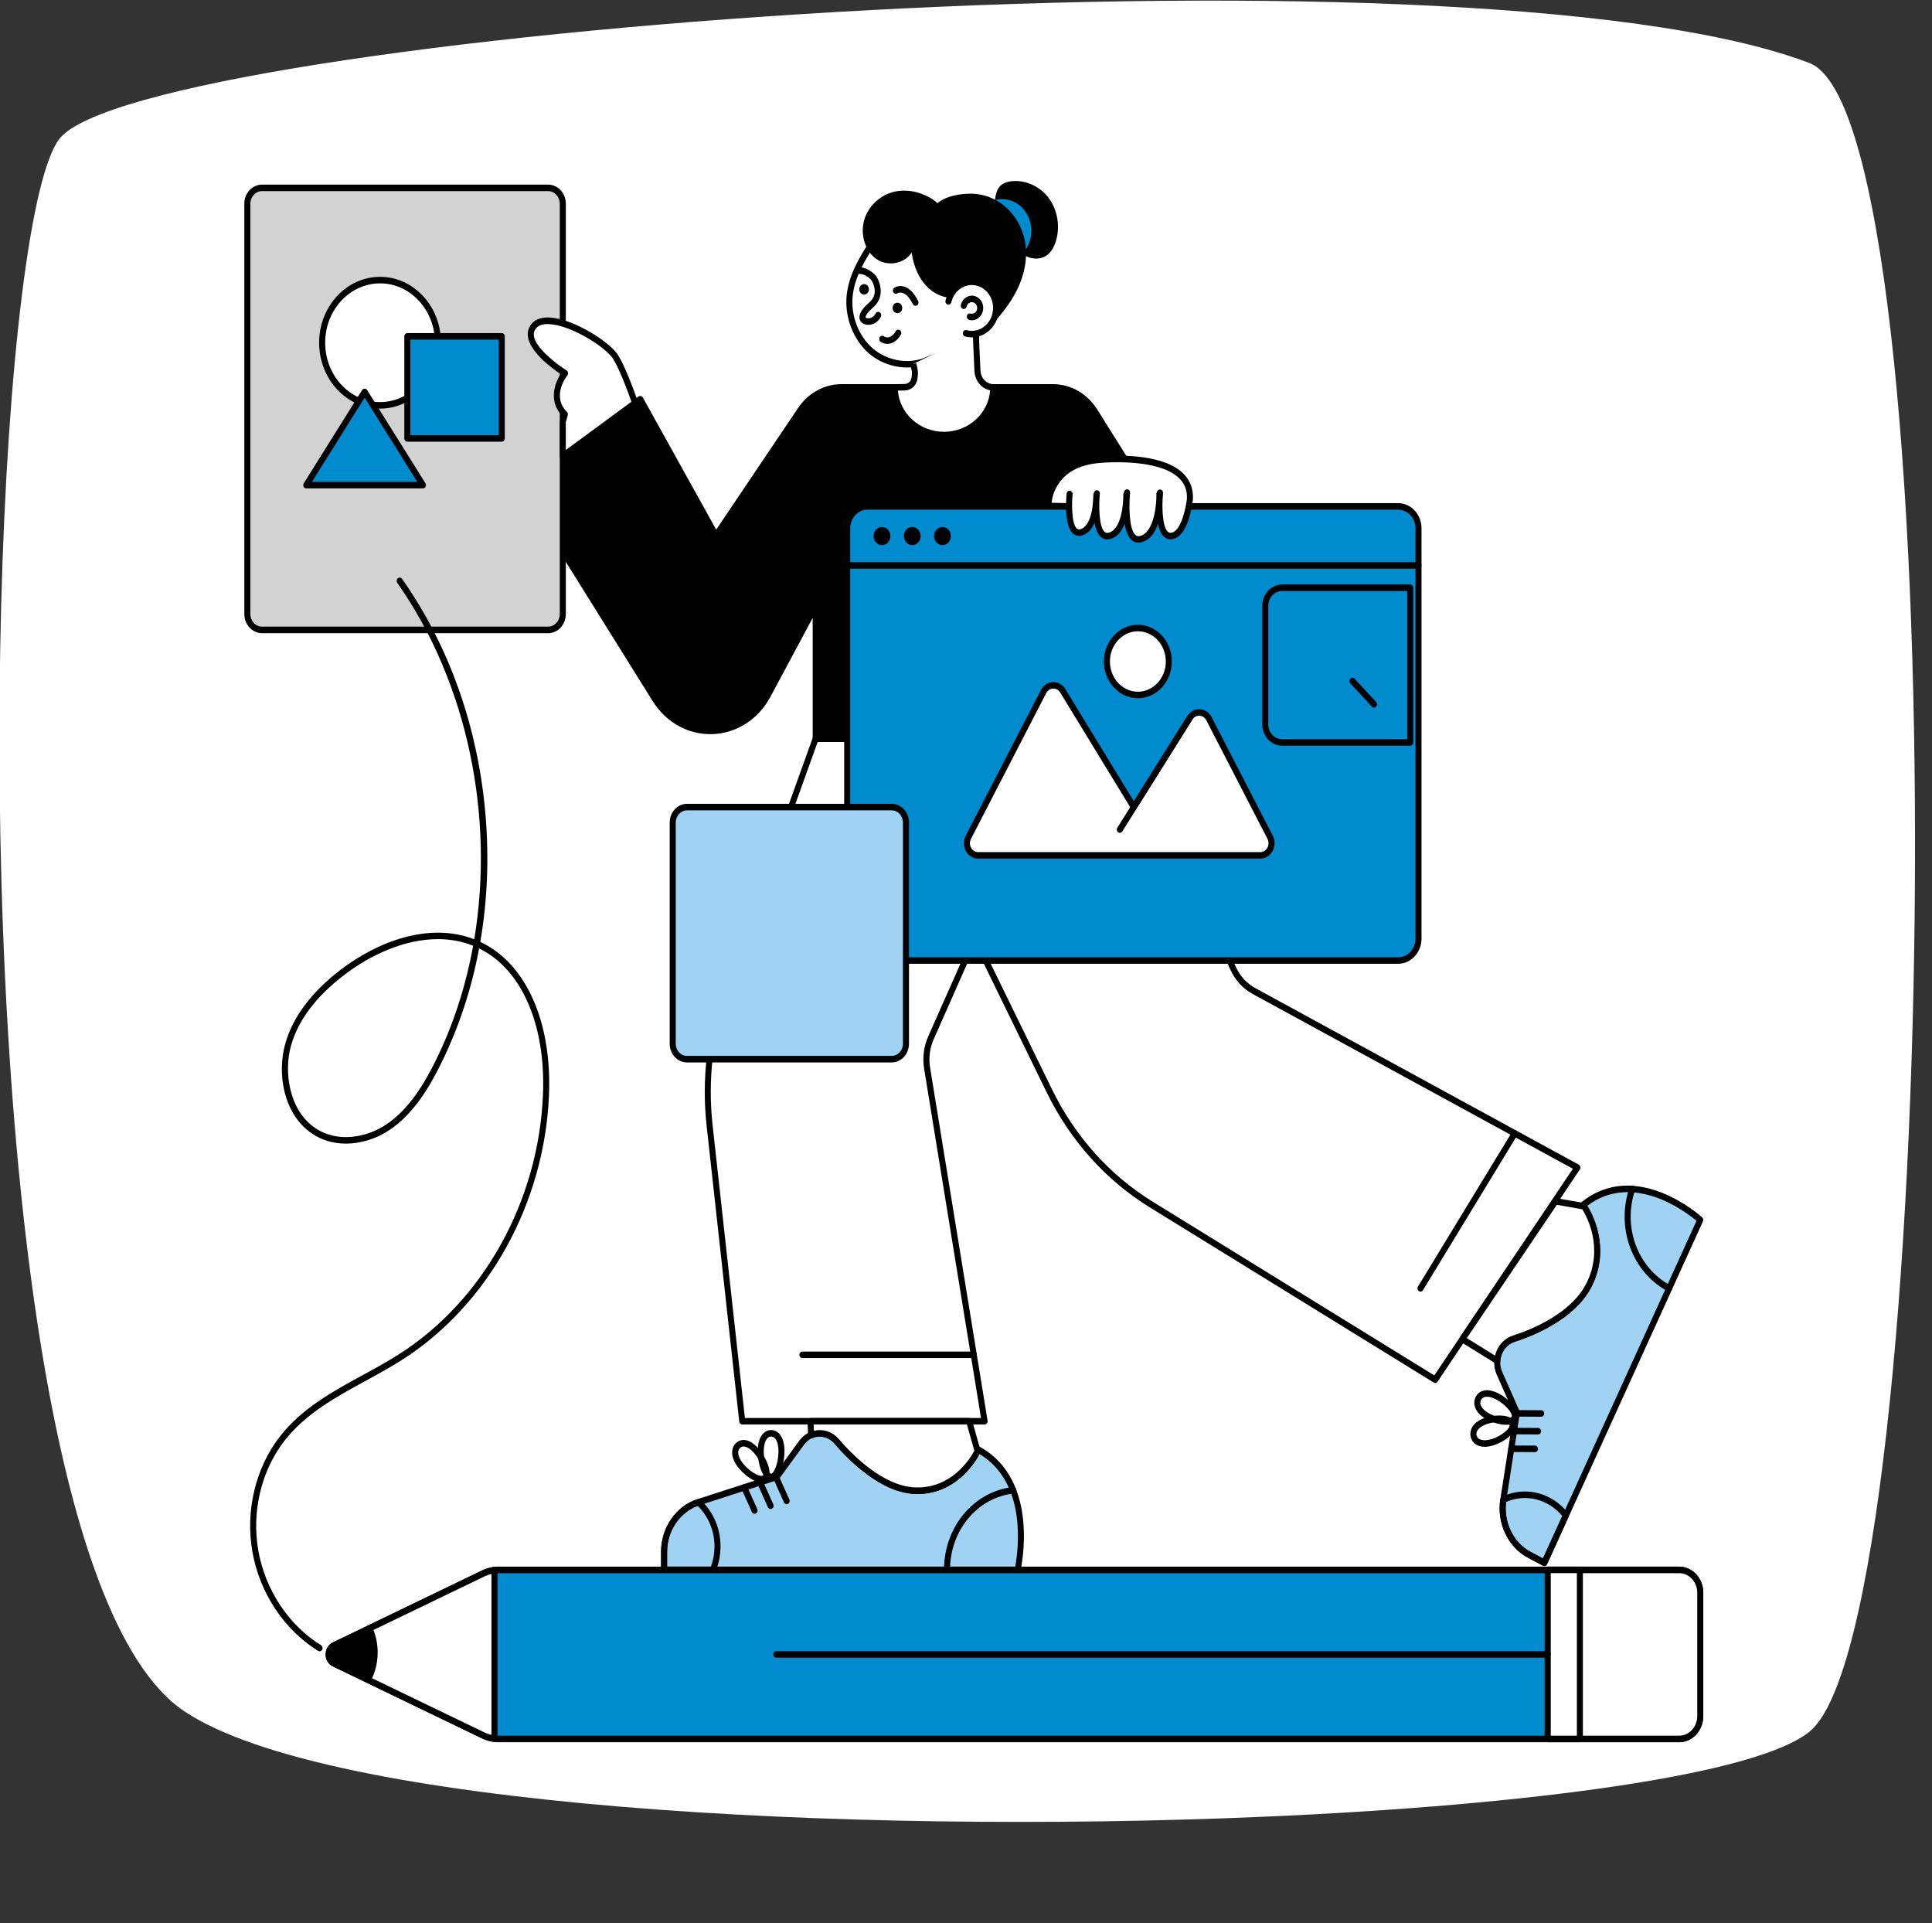 <svg width="427" height="425" viewBox="0 0 427 425" fill="none" xmlns="http://www.w3.org/2000/svg">
<rect x="0" y="0" width="427" height="425" fill="#333333" stroke="none"/>
<g clip-path="url(#clip0_2329_12262)">
<path d="M400.041 382.57C388.531 392.16 338.441 398.94 278.761 401.49C187.021 405.42 72.601 399.37 40.791 378.2C25.731 368.19 15.551 337.25 9.101 297.66C-6.929 199.16 0.221 47.13 13.161 30.65C31.311 7.56 323.301 -15.31 399.911 13.93C432.741 26.46 429.231 358.23 400.031 382.57H400.041Z" fill="white"/>
<path d="M373.314 247.44L375.204 241.883L377.358 247.44C377.358 247.44 381.657 248.14 381.712 248.531C381.757 248.913 377.595 250.095 377.595 250.095C377.595 250.095 375.85 255.488 375.204 254.27C374.568 253.051 373.95 250.35 373.95 250.35C373.95 250.35 368.533 249.268 368.533 248.731C368.533 248.158 373.314 247.449 373.314 247.449V247.44Z" fill="white"/>
<path d="M304.094 233.142L305.566 228.822L307.238 233.142C307.238 233.142 310.574 233.688 310.619 233.988C310.656 234.279 307.429 235.198 307.429 235.198C307.429 235.198 306.075 239.381 305.575 238.435C305.075 237.49 304.594 235.389 304.594 235.389C304.594 235.389 300.395 234.543 300.395 234.134C300.395 233.688 304.103 233.142 304.103 233.142H304.094Z" fill="white"/>
<g clip-path="url(#clip1_2329_12262)">
<path d="M193.093 53.288C190.644 57.006 188.19 60.995 187.781 65.536C187.376 70.022 189.189 74.674 192.438 77.503C195.687 80.331 200.279 81.246 204.249 79.854L215.739 75.262L214.883 52.198L202.352 48.565L193.093 53.283V53.288Z" fill="white"/>
<path d="M200.464 81.206C197.42 81.206 194.366 80.111 192.014 78.066C188.612 75.107 186.688 70.164 187.111 65.466C187.529 60.814 189.918 56.85 192.544 52.867C192.609 52.766 192.698 52.686 192.804 52.635L202.063 47.918C202.207 47.848 202.365 47.828 202.519 47.873L215.05 51.505C215.329 51.585 215.529 51.857 215.543 52.173L216.398 75.238C216.412 75.549 216.235 75.836 215.966 75.941L204.476 80.533C203.184 80.985 201.826 81.206 200.464 81.206ZM193.53 53.861C191.052 57.629 188.821 61.372 188.435 65.612C188.054 69.837 189.788 74.288 192.846 76.951C195.909 79.614 200.302 80.488 204.039 79.182L215.05 74.781L214.232 52.766L202.412 49.34L193.53 53.866V53.861Z" fill="black"/>
<path d="M272.506 213.912L249.861 163.231H229.813L206.262 188.512L231.9 241.021C237.037 251.541 244.841 260.258 254.397 266.151L317.192 304.885L348.623 258.007L277.117 218.981C275.109 217.886 273.487 216.103 272.506 213.912Z" fill="white"/>
<path d="M317.193 305.608C317.081 305.608 316.965 305.578 316.863 305.512L254.068 266.778C244.386 260.805 236.516 252.013 231.311 241.357L205.672 188.848C205.537 188.567 205.584 188.225 205.793 188.004L229.344 162.724C229.47 162.588 229.637 162.513 229.814 162.513H249.861C250.117 162.513 250.349 162.668 250.461 162.92L273.106 213.601C274.017 215.64 275.546 217.323 277.415 218.343L348.921 257.369C349.093 257.464 349.223 257.635 349.269 257.841C349.316 258.047 349.274 258.263 349.162 258.434L317.732 305.312C317.602 305.502 317.402 305.608 317.193 305.608ZM207.08 188.647L232.487 240.689C237.572 251.104 245.259 259.695 254.723 265.532L317.002 303.945L347.624 258.273L276.815 219.629C274.686 218.469 272.943 216.55 271.907 214.229L249.443 163.955H230.088L207.08 188.652V188.647Z" fill="black"/>
<path d="M375.785 269.571L341.324 345.356L337.987 343.583C333.808 341.362 331.484 336.439 332.246 331.485L332.256 331.415L335.254 312.153L331.419 303.497C330.736 301.975 330.75 300.202 331.438 298.684C332.07 297.298 333.19 296.268 334.552 295.836C338.717 294.504 347.896 290.837 351.331 283.678C355.84 274.288 349.89 266.28 349.89 266.28C361.78 256.599 375.789 269.576 375.789 269.576L375.785 269.571Z" fill="#A0D2F4"/>
<path d="M341.32 346.075C341.217 346.075 341.12 346.049 341.027 345.999L337.689 344.226C333.292 341.89 330.782 336.599 331.586 331.365L334.557 312.259L330.81 303.809C330.034 302.085 330.043 300.101 330.833 298.368C331.54 296.81 332.827 295.635 334.357 295.142C338.163 293.927 347.376 290.345 350.736 283.341C354.98 274.494 349.598 267.039 349.365 266.727C349.254 266.577 349.203 266.381 349.226 266.19C349.249 265.999 349.342 265.823 349.486 265.707C361.664 255.795 376.073 268.898 376.217 269.028C376.45 269.244 376.515 269.596 376.38 269.892L341.919 345.678C341.84 345.848 341.705 345.979 341.538 346.039C341.468 346.064 341.394 346.08 341.324 346.08L341.32 346.075ZM350.811 266.441C352.108 268.551 355.849 275.816 351.922 284.004C348.324 291.5 338.707 295.258 334.738 296.524C333.562 296.901 332.576 297.805 332.033 299.001C331.424 300.332 331.419 301.859 332.014 303.181L335.853 311.842C335.914 311.977 335.932 312.128 335.909 312.274L332.911 331.535C332.195 336.218 334.403 340.88 338.28 342.935L341.022 344.392L374.958 269.772C372.661 267.848 360.93 258.84 350.815 266.446L350.811 266.441Z" fill="black"/>
<path d="M368.902 285.427C368.804 285.427 368.702 285.402 368.609 285.351C360.745 281.177 357.1 271.34 360.131 262.473C360.257 262.101 360.642 261.91 360.986 262.046C361.33 262.181 361.507 262.598 361.381 262.97C358.588 271.144 361.948 280.207 369.195 284.06C369.525 284.236 369.66 284.668 369.497 285.025C369.381 285.281 369.144 285.427 368.897 285.427H368.902Z" fill="black"/>
<path d="M341.32 346.075C341.217 346.075 341.12 346.05 341.027 346L337.689 344.226C333.292 341.89 330.782 336.6 331.586 331.365C331.624 331.129 331.777 330.858 331.982 330.757C335.361 329.134 339.2 329.215 342.519 330.973C344.108 331.817 345.48 332.983 346.59 334.44C346.758 334.656 346.79 334.962 346.674 335.213L341.919 345.668C341.84 345.839 341.705 345.969 341.538 346.03C341.468 346.055 341.394 346.07 341.324 346.07L341.32 346.075ZM332.855 331.923C332.293 336.434 334.492 340.925 338.275 342.94L341.017 344.397L345.284 335.012C344.345 333.877 343.221 332.952 341.928 332.269C339.075 330.752 335.788 330.631 332.855 331.923Z" fill="black"/>
<path d="M339.252 320.896L334.004 320.866C333.637 320.866 333.339 320.539 333.344 320.142C333.344 319.745 333.641 319.429 334.008 319.429L339.256 319.459C339.623 319.459 339.921 319.785 339.916 320.182C339.916 320.579 339.619 320.896 339.252 320.896Z" fill="black"/>
<path d="M339.935 316.987L334.687 316.957C334.32 316.957 334.023 316.63 334.027 316.233C334.027 315.837 334.348 315.505 334.697 315.52L339.944 315.55C340.312 315.55 340.609 315.877 340.604 316.274C340.604 316.67 340.307 316.987 339.94 316.987H339.935Z" fill="black"/>
<path d="M340.623 313.078L335.375 313.048C335.008 313.048 334.71 312.722 334.715 312.325C334.715 311.928 335.012 311.611 335.38 311.611L340.627 311.641C340.994 311.641 341.292 311.968 341.287 312.365C341.287 312.762 340.99 313.078 340.623 313.078Z" fill="black"/>
<path d="M332.856 314.851C331.513 314.851 329.91 314.369 328.696 313.726C327.52 313.103 326.688 312.339 326.228 311.47C325.759 310.586 325.717 309.631 326.103 308.787C326.489 307.938 327.214 307.396 328.148 307.255C329.068 307.119 330.133 307.365 331.309 307.988C333.53 309.169 336.152 311.797 335.301 313.67C334.916 314.519 333.977 314.851 332.861 314.851H332.856ZM328.645 308.657C328.524 308.657 328.418 308.667 328.325 308.682C327.827 308.757 327.483 309.003 327.293 309.42C327.102 309.837 327.135 310.284 327.381 310.757C327.604 311.184 328.115 311.817 329.282 312.435C331.467 313.595 333.833 313.63 334.102 313.037C334.372 312.445 332.903 310.44 330.718 309.28C329.793 308.787 329.115 308.657 328.645 308.657Z" fill="black"/>
<path d="M328.12 319.72C326.321 319.72 325.359 318.7 325.071 317.625C324.694 316.208 325.345 314.214 328.427 313.249C330.802 312.506 334.381 312.546 334.915 314.55C335.162 315.465 334.66 316.515 333.512 317.505C332.577 318.313 331.318 319.002 330.067 319.394C329.333 319.625 328.682 319.725 328.12 319.725V319.72ZM331.327 314.244C330.565 314.244 329.682 314.36 328.799 314.631C327.037 315.178 326.079 316.198 326.354 317.223C326.628 318.248 327.943 318.555 329.7 318.007C330.779 317.67 331.894 317.062 332.684 316.379C333.428 315.736 333.702 315.189 333.637 314.947C333.53 314.551 332.587 314.244 331.322 314.244H331.327Z" fill="black"/>
<path d="M350.091 266.572C351.1 268.109 355.33 275.349 351.328 283.678C347.893 290.837 338.708 294.51 334.548 295.836C333.186 296.273 332.062 297.298 331.434 298.685C331.141 299.323 330.974 300.016 330.932 300.714L323.207 295.922L343.784 265.467L350.091 266.572Z" fill="white"/>
<path d="M330.927 301.432C330.811 301.432 330.699 301.402 330.597 301.337L322.872 296.544C322.709 296.444 322.593 296.268 322.551 296.072C322.514 295.871 322.551 295.665 322.663 295.499L343.24 265.045C343.388 264.828 343.635 264.718 343.886 264.758L350.193 265.863C350.37 265.894 350.528 265.999 350.63 266.16C351.578 267.612 356.11 275.283 351.913 284.01C348.315 291.505 338.698 295.263 334.729 296.529C333.553 296.906 332.568 297.81 332.024 299.006C331.773 299.554 331.629 300.146 331.587 300.769C331.573 301.015 331.438 301.237 331.238 301.352C331.141 301.407 331.034 301.438 330.927 301.438V301.432ZM324.183 295.695L330.43 299.574C330.527 299.157 330.662 298.755 330.839 298.368C331.545 296.811 332.833 295.635 334.362 295.143C338.169 293.927 347.381 290.345 350.742 283.341C354.386 275.76 350.825 269.028 349.71 267.23L344.086 266.245L324.187 295.695H324.183Z" fill="black"/>
<path d="M235.037 163.231H180.269L160.357 218.615C156.922 228.17 155.708 238.494 156.833 248.678L164.047 314.063H217.611L204.908 236.043C204.536 233.767 204.834 231.426 205.759 229.341L235.037 163.231Z" fill="white"/>
<path d="M217.611 314.786H164.047C163.712 314.786 163.424 314.515 163.387 314.153L156.173 248.768C155.039 238.509 156.271 227.994 159.738 218.358L179.651 162.975C179.748 162.698 179.995 162.518 180.269 162.518H235.037C235.265 162.518 235.479 162.643 235.599 162.854C235.72 163.065 235.734 163.326 235.637 163.547L206.358 229.657C205.489 231.616 205.215 233.786 205.564 235.927L218.267 313.947C218.299 314.158 218.248 314.369 218.123 314.535C217.997 314.696 217.811 314.791 217.611 314.791V314.786ZM164.637 313.345H216.817L204.248 236.168C203.853 233.731 204.165 231.259 205.155 229.029L233.977 163.949H180.72L160.97 218.875C157.586 228.29 156.382 238.564 157.489 248.592L164.633 313.345H164.637Z" fill="black"/>
<path d="M224.905 346.92H146.775V342.896C146.775 337.867 149.838 333.441 154.287 331.994L154.347 331.974L171.666 326.387L177.16 318.846C178.122 317.51 179.605 316.741 181.166 316.741C182.598 316.741 183.946 317.374 184.908 318.505C187.85 321.956 194.943 329.246 202.408 329.416C212.192 329.648 216.217 320.343 216.217 320.343C229.497 327.608 224.905 346.915 224.905 346.915V346.92Z" fill="#A0D2F4"/>
<path d="M224.905 347.638H146.776C146.409 347.638 146.111 347.316 146.111 346.919V342.895C146.111 337.6 149.398 332.832 154.097 331.305L171.271 325.759L176.635 318.399C177.723 316.887 179.373 316.022 181.162 316.022C182.766 316.022 184.309 316.751 185.392 318.017C188.079 321.172 195.116 328.527 202.418 328.698C211.663 328.914 215.572 320.127 215.609 320.037C215.684 319.861 215.823 319.725 215.995 319.66C216.167 319.594 216.353 319.61 216.511 319.7C230.111 327.14 225.589 346.894 225.542 347.095C225.468 347.412 225.203 347.638 224.896 347.638H224.905ZM147.441 346.201H224.371C224.956 343.126 227.262 327.773 216.483 321.313C215.302 323.503 210.938 330.336 202.39 330.135C194.581 329.949 187.219 322.277 184.416 318.987C183.584 318.012 182.399 317.454 181.162 317.454C179.787 317.454 178.518 318.122 177.681 319.283L172.182 326.824C172.099 326.939 171.982 327.025 171.848 327.07L154.529 332.657C150.327 334.023 147.431 338.223 147.431 342.895V346.196L147.441 346.201Z" fill="black"/>
<path d="M209.301 347.638C208.934 347.638 208.637 347.316 208.637 346.919C208.637 337.449 215.195 329.577 223.896 328.607C224.259 328.567 224.589 328.853 224.626 329.25C224.663 329.647 224.398 329.999 224.031 330.039C216.013 330.933 209.966 338.193 209.966 346.924C209.966 347.321 209.669 347.643 209.301 347.643V347.638Z" fill="black"/>
<path d="M157.555 347.637H146.776C146.409 347.637 146.111 347.316 146.111 346.919V342.895C146.111 337.599 149.398 332.832 154.097 331.304C154.311 331.234 154.603 331.264 154.775 331.42C157.615 333.982 159.242 337.745 159.242 341.734C159.242 343.648 158.88 345.492 158.159 347.215C158.052 347.471 157.815 347.637 157.55 347.637H157.555ZM147.441 346.2H157.113C157.643 344.789 157.913 343.291 157.913 341.734C157.913 338.298 156.565 335.057 154.199 332.776C150.206 334.218 147.445 338.333 147.445 342.895V346.195L147.441 346.2Z" fill="black"/>
<path d="M166.772 334.526C166.525 334.526 166.288 334.375 166.172 334.119L163.881 329.014C163.718 328.658 163.857 328.226 164.187 328.055C164.517 327.884 164.917 328.03 165.075 328.386L167.367 333.491C167.529 333.847 167.39 334.279 167.06 334.45C166.967 334.5 166.869 334.52 166.772 334.52V334.526Z" fill="black"/>
<path d="M170.319 333.465C170.072 333.465 169.835 333.314 169.719 333.058L167.427 327.954C167.265 327.597 167.404 327.165 167.734 326.994C168.064 326.823 168.464 326.969 168.622 327.326L170.913 332.43C171.076 332.787 170.937 333.219 170.607 333.39C170.514 333.44 170.416 333.46 170.319 333.46V333.465Z" fill="black"/>
<path d="M173.863 332.4C173.617 332.4 173.38 332.249 173.264 331.993L170.972 326.889C170.81 326.532 170.949 326.1 171.279 325.929C171.609 325.753 172.009 325.904 172.167 326.261L174.458 331.365C174.621 331.722 174.482 332.154 174.152 332.324C174.059 332.375 173.961 332.395 173.863 332.395V332.4Z" fill="black"/>
<path d="M170.429 327.095C168.5 327.095 167.473 323.393 167.473 320.715C167.473 317.248 169.067 316.018 170.429 316.018C171.791 316.018 173.385 317.248 173.385 320.715C173.385 323.388 172.358 327.095 170.429 327.095ZM170.429 317.459C169.443 317.459 168.802 318.741 168.802 320.72C168.802 323.352 169.815 325.658 170.429 325.658C171.042 325.658 172.056 323.347 172.056 320.72C172.056 318.741 171.419 317.459 170.429 317.459Z" fill="black"/>
<path d="M168.297 327.582C167.767 327.582 167.144 327.406 166.461 327.06C165.378 326.507 164.253 325.593 163.375 324.548C162.491 323.498 161.975 322.463 161.845 321.468C161.711 320.458 161.994 319.554 162.636 318.921C163.282 318.288 164.141 318.067 165.057 318.308C165.959 318.544 166.865 319.197 167.748 320.247C168.627 321.292 169.361 322.589 169.77 323.804C170.268 325.301 170.184 326.472 169.533 327.115C169.217 327.427 168.799 327.582 168.297 327.582ZM164.346 319.655C164.035 319.655 163.76 319.765 163.537 319.986C163.221 320.298 163.096 320.73 163.165 321.262C163.23 321.744 163.491 322.543 164.365 323.578C165.118 324.472 166.117 325.286 167.033 325.754C167.897 326.196 168.473 326.216 168.641 326.05C168.808 325.884 168.845 325.261 168.52 324.292C168.176 323.262 167.521 322.106 166.768 321.212C165.894 320.177 165.187 319.82 164.746 319.705C164.606 319.67 164.471 319.65 164.346 319.65V319.655Z" fill="black"/>
<path d="M216.065 320.675C215.233 322.327 211.087 329.627 202.409 329.421C194.949 329.245 187.851 321.961 184.909 318.509C183.947 317.379 182.599 316.746 181.167 316.746C180.507 316.746 179.861 316.887 179.261 317.153L179.141 314.073H214.201L216.065 320.68V320.675Z" fill="white"/>
<path d="M202.766 330.144C202.641 330.144 202.52 330.144 202.394 330.144C194.586 329.958 187.223 322.287 184.42 318.996C183.207 317.575 181.204 317.072 179.512 317.816C179.312 317.906 179.084 317.881 178.903 317.755C178.722 317.63 178.606 317.414 178.596 317.183L178.475 314.103C178.466 313.907 178.536 313.716 178.661 313.576C178.787 313.435 178.959 313.354 179.14 313.354H214.2C214.493 313.354 214.754 313.56 214.837 313.862L216.701 320.468C216.752 320.654 216.734 320.85 216.65 321.021C215.878 322.558 211.607 330.144 202.766 330.144ZM181.167 316.022C182.77 316.022 184.313 316.751 185.396 318.017C188.083 321.172 195.12 328.527 202.422 328.697C210.305 328.888 214.345 322.463 215.344 320.589L213.703 314.786H179.833L179.888 316.178C180.307 316.072 180.734 316.022 181.167 316.022Z" fill="black"/>
<path d="M258.585 117.434V163.241H180.274V133.887L169.718 153.59C164.276 163.759 150.861 164.251 144.786 154.52L115.396 107.411L141.505 88.225L158.233 118.348L176.937 90.571C179.033 87.456 182.384 85.612 185.949 85.612H232.732C236.427 85.612 239.886 87.592 241.959 90.903L258.585 117.434Z" fill="black"/>
<path d="M258.585 163.955H180.274C179.907 163.955 179.61 163.633 179.61 163.236V136.554L170.295 153.942C167.622 158.931 162.844 162.03 157.513 162.226C152.2 162.427 147.217 159.689 144.238 154.912L114.848 107.803C114.644 107.476 114.723 107.029 115.025 106.808L141.133 87.622C141.286 87.511 141.472 87.471 141.649 87.516C141.825 87.556 141.983 87.677 142.076 87.848L158.289 117.042L176.402 90.144C178.615 86.853 182.189 84.889 185.949 84.889H232.732C236.655 84.889 240.309 86.984 242.512 90.495L259.138 117.026C259.212 117.147 259.254 117.288 259.254 117.428V163.236C259.254 163.633 258.957 163.955 258.589 163.955H258.585ZM180.939 162.518H257.915V117.654L241.401 91.304C239.449 88.189 236.204 86.331 232.723 86.331H185.94C182.598 86.331 179.433 88.074 177.467 90.993L158.763 118.77C158.633 118.966 158.419 119.076 158.196 119.066C157.973 119.056 157.768 118.925 157.657 118.719L141.291 89.249L116.317 107.607L145.339 154.123C148.063 158.489 152.595 160.985 157.466 160.805C162.337 160.624 166.702 157.795 169.142 153.234L179.698 133.53C179.847 133.249 180.153 133.113 180.446 133.193C180.739 133.279 180.939 133.56 180.939 133.887V162.523V162.518Z" fill="black"/>
<path d="M309.015 111.907H191.735C189.253 111.907 187.24 114.082 187.24 116.765V207.406C187.24 210.089 189.253 212.264 191.735 212.264H309.015C311.497 212.264 313.51 210.089 313.51 207.406V116.765C313.51 114.082 311.497 111.907 309.015 111.907Z" fill="#008BCE"/>
<path d="M309.016 212.977H191.736C188.891 212.977 186.576 210.476 186.576 207.401V116.76C186.576 113.685 188.891 111.184 191.736 111.184H309.016C311.86 111.184 314.175 113.685 314.175 116.76V207.401C314.175 210.476 311.86 212.977 309.016 212.977ZM191.736 112.625C189.625 112.625 187.906 114.484 187.906 116.765V207.406C187.906 209.687 189.625 211.546 191.736 211.546H309.016C311.126 211.546 312.846 209.687 312.846 207.406V116.765C312.846 114.484 311.126 112.625 309.016 112.625H191.736Z" fill="black"/>
<path d="M215.692 73.756C215.79 77.448 215.92 78.86 216.036 81.92C216.11 83.954 217.64 85.572 219.522 85.612C219.522 91.425 214.651 96.142 208.641 96.142C202.631 96.142 197.76 91.425 197.76 85.612L199.954 85.572C201.004 85.552 201.948 84.753 202.11 83.628C202.11 83.623 202.11 83.613 202.11 83.608C202.306 82.246 202.208 81.874 201.841 80.412" fill="white"/>
<path d="M208.642 96.861C202.274 96.861 197.096 91.817 197.096 85.612C197.096 85.22 197.389 84.899 197.751 84.894L199.945 84.853C200.698 84.838 201.349 84.266 201.456 83.517C201.632 82.296 201.567 82.045 201.209 80.628L202.487 80.227C202.864 81.719 202.989 82.216 202.771 83.718C202.553 85.19 201.377 86.265 199.964 86.29L198.448 86.316C198.825 91.395 203.254 95.419 208.637 95.419C214.019 95.419 218.486 91.365 218.83 86.255C216.92 85.883 215.446 84.11 215.367 81.945C215.321 80.719 215.274 79.759 215.223 78.815C215.149 77.363 215.079 75.996 215.023 73.776C215.014 73.379 215.302 73.047 215.669 73.037C216.032 73.027 216.343 73.339 216.353 73.736C216.413 75.936 216.478 77.298 216.553 78.74C216.599 79.694 216.65 80.659 216.697 81.889C216.757 83.542 218.003 84.859 219.532 84.889C219.894 84.894 220.187 85.215 220.187 85.607C220.187 91.812 215.005 96.856 208.642 96.856V96.861Z" fill="black"/>
<path d="M233.328 53.414C232.947 54.589 232.333 55.725 231.38 56.413C230.139 57.312 228.48 57.333 227.085 56.755C226.676 56.584 226.286 56.368 225.914 56.117C225.017 55.524 224.241 54.725 223.544 53.871L219.648 45.637C219.723 45.165 219.806 44.687 219.89 44.215C219.904 44.15 219.909 44.094 219.918 44.029C220.081 43.075 220.262 42.075 220.843 41.342C221.512 40.487 222.586 40.151 223.609 40.045C226.718 39.724 229.93 41.211 231.854 43.858C233.783 46.506 234.355 50.234 233.328 53.414Z" fill="black"/>
<path d="M227.95 51.022C227.95 53.027 227.164 54.841 225.914 56.112C225.017 55.519 224.241 54.72 223.544 53.866L219.648 45.632C219.723 45.16 219.806 44.682 219.89 44.21C220.392 44.069 220.922 43.999 221.457 43.999C225.045 43.999 227.95 47.144 227.95 51.017V51.022Z" fill="#008BCE"/>
<path d="M208.126 48.581C208.526 47.632 208.303 46.481 207.754 45.622C207.206 44.763 206.378 44.165 205.528 43.683C202.934 42.216 199.838 41.673 197.022 42.537C194.205 43.407 191.751 45.778 190.947 48.822C190.143 51.867 191.188 55.464 193.633 57.197C196.083 58.93 199.769 58.398 201.488 55.836C201.842 58.242 202.66 60.608 204.11 62.472C205.56 64.336 207.675 65.657 209.929 65.763C212.179 65.868 214.512 64.637 215.586 62.497C218.705 63.407 220.876 67.129 220.29 70.566C222.214 68.365 223.962 65.949 225.17 63.216C226.379 60.483 227.02 57.408 226.69 54.404C226.36 51.4 225.031 48.531 223.004 46.441C220.978 44.351 218.268 43.05 215.474 42.834C213.002 42.638 209.093 43.196 207.187 44.914" fill="black"/>
<path d="M202.353 67.581C202.13 67.581 201.907 67.456 201.781 67.235C201.274 66.335 200.842 65.607 200.219 65.12C199.717 64.723 198.918 64.462 198.332 64.823C198.016 65.019 197.607 64.904 197.426 64.557C197.245 64.21 197.352 63.773 197.672 63.577C198.644 62.974 199.95 63.125 201.005 63.959C201.888 64.657 202.46 65.672 202.915 66.491C203.106 66.833 203.004 67.275 202.692 67.481C202.585 67.551 202.464 67.586 202.348 67.586L202.353 67.581Z" fill="black"/>
<path d="M192.052 63.934C192.052 64.572 191.573 65.089 190.983 65.089C190.393 65.089 189.914 64.572 189.914 63.934C189.914 63.296 190.393 62.778 190.983 62.778C191.573 62.778 192.052 63.296 192.052 63.934Z" fill="black"/>
<path d="M199.415 68.053C199.415 68.691 198.937 69.208 198.346 69.208C197.756 69.208 197.277 68.691 197.277 68.053C197.277 67.415 197.756 66.897 198.346 66.897C198.937 66.897 199.415 67.415 199.415 68.053Z" fill="black"/>
<path d="M196.124 75.986C195.603 75.986 195.092 75.835 194.636 75.539C194.32 75.333 194.218 74.896 194.408 74.554C194.599 74.213 195.003 74.102 195.319 74.308C195.687 74.544 196.1 74.615 196.514 74.499C197.076 74.343 197.592 73.886 197.964 73.203C198.15 72.861 198.559 72.751 198.875 72.952C199.191 73.153 199.294 73.595 199.108 73.936C198.55 74.946 197.746 75.644 196.839 75.891C196.602 75.956 196.361 75.986 196.124 75.986Z" fill="black"/>
<path d="M191.903 71.781C191.773 71.781 191.643 71.772 191.508 71.751C190.718 71.636 190.132 71.144 189.983 70.47C189.863 69.943 190.039 69.46 190.207 69.104C190.597 68.26 191.234 67.662 191.852 67.089C192.066 66.888 192.28 66.687 192.479 66.481C193.07 65.863 193.353 65.1 193.325 64.216C193.288 63 192.689 61.955 192.373 61.668C191.787 61.131 190.881 60.498 189.895 60.528C189.505 60.538 189.221 60.227 189.207 59.83C189.198 59.433 189.486 59.101 189.853 59.086C190.974 59.046 192.14 59.563 193.232 60.568C193.888 61.171 194.604 62.638 194.65 64.165C194.687 65.451 194.26 66.607 193.404 67.506C193.186 67.732 192.954 67.953 192.721 68.174C192.182 68.682 191.666 69.159 191.396 69.747C191.266 70.033 191.276 70.119 191.28 70.134C191.29 70.179 191.443 70.294 191.689 70.33C192.396 70.43 193.177 69.993 193.502 69.305C193.669 68.953 194.069 68.812 194.399 68.993C194.724 69.174 194.855 69.606 194.687 69.963C194.157 71.078 193.051 71.787 191.908 71.787L191.903 71.781Z" fill="black"/>
<path d="M209.613 66.611C210.352 63.516 213.267 61.657 216.13 62.451C218.993 63.25 220.713 66.4 219.978 69.494C219.244 72.584 216.325 74.448 213.462 73.654" fill="white"/>
<path d="M214.796 74.554C214.298 74.554 213.796 74.489 213.294 74.348C212.936 74.247 212.723 73.856 212.816 73.474C212.909 73.087 213.271 72.856 213.624 72.956C216.125 73.654 218.686 72.022 219.332 69.314C219.644 68.003 219.467 66.641 218.83 65.476C218.193 64.31 217.176 63.486 215.962 63.145C213.462 62.446 210.901 64.079 210.255 66.787C210.162 67.174 209.799 67.405 209.446 67.304C209.088 67.204 208.874 66.812 208.967 66.43C209.794 62.959 213.081 60.859 216.292 61.753C217.85 62.185 219.156 63.25 219.974 64.742C220.792 66.239 221.019 67.988 220.62 69.671C219.923 72.6 217.473 74.554 214.791 74.554H214.796Z" fill="black"/>
<path d="M213.006 67.551C213.262 66.481 214.27 65.838 215.26 66.114C216.25 66.39 216.845 67.48 216.59 68.55C216.334 69.615 215.325 70.264 214.335 69.987" fill="white"/>
<path d="M214.8 70.771C214.591 70.771 214.377 70.741 214.168 70.685C213.81 70.585 213.596 70.193 213.689 69.811C213.782 69.424 214.144 69.193 214.498 69.294C214.804 69.379 215.121 69.329 215.395 69.158C215.669 68.982 215.86 68.706 215.939 68.374C216.018 68.043 215.971 67.696 215.813 67.405C215.65 67.108 215.395 66.902 215.088 66.817C214.456 66.641 213.81 67.053 213.647 67.736C213.554 68.123 213.192 68.354 212.838 68.254C212.48 68.153 212.267 67.761 212.36 67.38C212.704 65.928 214.079 65.054 215.423 65.425C216.073 65.606 216.622 66.048 216.961 66.676C217.301 67.299 217.398 68.033 217.231 68.736C217.063 69.439 216.654 70.027 216.073 70.399C215.683 70.65 215.241 70.776 214.8 70.776V70.771Z" fill="black"/>
<path d="M313.948 285.427C313.822 285.427 313.696 285.386 313.58 285.306C313.274 285.09 313.19 284.643 313.39 284.311L334.236 250.063C334.441 249.732 334.85 249.641 335.157 249.857C335.463 250.074 335.547 250.521 335.347 250.852L314.501 285.1C314.37 285.311 314.161 285.422 313.943 285.422L313.948 285.427Z" fill="black"/>
<path d="M215.222 300.112H177.34C176.973 300.112 176.676 299.79 176.676 299.393C176.676 298.996 176.973 298.675 177.34 298.675H215.222C215.589 298.675 215.887 298.996 215.887 299.393C215.887 299.79 215.589 300.112 215.222 300.112Z" fill="black"/>
<path d="M256.39 108.893C256.39 108.893 255.349 119.478 259.258 118.383C262.191 117.559 262.995 110.35 262.995 110.35C263.535 100.658 247.429 101.291 243.817 101.523C241.122 101.698 238.351 102.206 235.985 103.864C233.62 105.522 231.723 108.551 231.732 111.811L236.288 111.907" fill="white"/>
<path d="M258.715 119.176C258.157 119.176 257.65 118.975 257.223 118.578C255.033 116.533 255.647 109.595 255.721 108.812C255.758 108.415 256.093 108.129 256.451 108.174C256.818 108.214 257.083 108.571 257.041 108.962C256.781 111.635 256.832 116.317 258.087 117.488C258.268 117.659 258.547 117.835 259.082 117.684C261.118 117.111 262.131 112.007 262.326 110.259C262.419 108.54 261.931 107.104 260.825 105.908C256.962 101.733 246.853 102.045 243.845 102.241C241.624 102.386 238.76 102.768 236.339 104.466C234.136 106.013 232.648 108.561 232.421 111.103L236.292 111.183C236.66 111.193 236.952 111.52 236.943 111.917C236.934 112.313 236.636 112.63 236.264 112.62L231.709 112.524C231.347 112.514 231.059 112.198 231.059 111.806C231.049 108.561 232.839 105.2 235.614 103.255C238.296 101.371 241.382 100.954 243.766 100.799C247.801 100.537 257.622 100.412 261.764 104.888C263.135 106.37 263.772 108.219 263.651 110.389C263.558 111.218 262.698 118.156 259.416 119.076C259.175 119.146 258.938 119.176 258.71 119.176H258.715Z" fill="black"/>
<path d="M242.299 109.4C242.299 109.4 242.457 116.66 238.962 117.644C235.466 118.624 236.4 109.169 236.4 109.169" fill="white"/>
<path d="M238.478 118.428C237.962 118.428 237.497 118.242 237.102 117.875C235.117 116.026 235.671 109.791 235.74 109.088C235.777 108.691 236.112 108.41 236.47 108.45C236.837 108.49 237.102 108.847 237.06 109.239C236.828 111.61 236.87 115.76 237.971 116.785C238.12 116.925 238.348 117.066 238.794 116.94C241.234 116.257 241.671 111.274 241.634 109.41C241.625 109.013 241.918 108.681 242.285 108.676C242.657 108.676 242.954 108.983 242.963 109.38C242.973 109.701 243.089 117.222 239.129 118.332C238.906 118.392 238.687 118.428 238.478 118.428Z" fill="black"/>
<path d="M248.936 109.299C248.936 109.299 249.112 117.317 245.25 118.402C241.392 119.483 242.419 109.043 242.419 109.043" fill="white"/>
<path d="M244.72 119.202C244.167 119.202 243.665 119.001 243.246 118.609C241.08 116.589 241.689 109.742 241.764 108.968C241.801 108.571 242.136 108.285 242.493 108.33C242.861 108.37 243.126 108.727 243.084 109.119C242.823 111.756 242.875 116.368 244.111 117.519C244.288 117.684 244.557 117.855 245.082 117.709C247.825 116.941 248.313 111.394 248.266 109.32C248.257 108.923 248.55 108.591 248.917 108.586C249.275 108.581 249.591 108.893 249.596 109.289C249.605 109.641 249.735 117.895 245.412 119.106C245.171 119.171 244.938 119.207 244.711 119.207L244.72 119.202Z" fill="black"/>
<path d="M256.256 109.123C256.256 109.123 256.447 117.925 252.212 119.111C247.978 120.296 249.107 108.837 249.107 108.837" fill="white"/>
<path d="M251.626 119.92C251.036 119.92 250.501 119.704 250.05 119.287C247.698 117.096 248.363 109.611 248.447 108.767C248.484 108.37 248.818 108.089 249.176 108.129C249.544 108.169 249.808 108.526 249.767 108.918C249.483 111.826 249.539 116.916 250.915 118.197C251.105 118.373 251.431 118.589 252.04 118.418C255.093 117.559 255.632 111.43 255.586 109.139C255.577 108.742 255.87 108.41 256.237 108.405C256.609 108.395 256.911 108.712 256.915 109.108C256.925 109.49 257.064 118.493 252.374 119.809C252.114 119.88 251.863 119.92 251.621 119.92H251.626Z" fill="black"/>
<path d="M313.51 125.667H187.426C187.059 125.667 186.762 125.346 186.762 124.949C186.762 124.552 187.059 124.23 187.426 124.23H313.51C313.877 124.23 314.174 124.552 314.174 124.949C314.174 125.346 313.877 125.667 313.51 125.667Z" fill="black"/>
<path d="M196.793 118.463C196.793 119.573 195.961 120.467 194.939 120.467C193.916 120.467 193.084 119.568 193.084 118.463C193.084 117.357 193.916 116.458 194.939 116.458C195.961 116.458 196.793 117.357 196.793 118.463Z" fill="black"/>
<path d="M203.473 118.463C203.473 119.573 202.641 120.467 201.618 120.467C200.596 120.467 199.764 119.568 199.764 118.463C199.764 117.357 200.596 116.458 201.618 116.458C202.641 116.458 203.473 117.357 203.473 118.463Z" fill="black"/>
<path d="M210.153 118.463C210.153 119.573 209.321 120.467 208.298 120.467C207.275 120.467 206.443 119.568 206.443 118.463C206.443 117.357 207.275 116.458 208.298 116.458C209.321 116.458 210.153 117.357 210.153 118.463Z" fill="black"/>
<path d="M278.548 189.023H216.185C214.288 189.023 213.089 186.818 214.014 185.029L230.64 152.826C231.547 151.068 233.857 150.977 234.884 152.655L250.59 178.378L262.967 158.629C264.004 156.971 266.291 157.081 267.193 158.825L280.714 185.029C281.639 186.818 280.44 189.023 278.543 189.023H278.548Z" fill="white"/>
<path d="M278.547 189.741H216.184C215.055 189.741 214.041 189.113 213.47 188.058C212.898 187.008 212.884 185.742 213.437 184.677L230.063 152.474C230.602 151.429 231.588 150.776 232.699 150.731C233.805 150.686 234.832 151.259 235.446 152.258L250.603 177.081L262.423 158.222C263.041 157.237 264.068 156.679 265.165 156.73C266.267 156.78 267.243 157.433 267.778 158.473L281.299 184.677C281.847 185.742 281.833 187.008 281.266 188.058C280.694 189.108 279.681 189.736 278.552 189.736L278.547 189.741ZM232.815 152.168C232.815 152.168 232.768 152.168 232.745 152.168C232.104 152.193 231.537 152.57 231.225 153.173L214.599 185.376C214.283 185.994 214.288 186.722 214.618 187.33C214.948 187.938 215.533 188.3 216.184 188.3H278.547C279.198 188.3 279.783 187.938 280.113 187.33C280.443 186.722 280.453 185.994 280.132 185.376L266.611 159.171C266.299 158.568 265.737 158.196 265.1 158.166C264.463 158.136 263.873 158.458 263.515 159.025L251.137 178.774C251.012 178.975 250.812 179.096 250.584 179.091C250.361 179.091 250.157 178.97 250.031 178.769L234.325 153.047C233.986 152.489 233.424 152.163 232.81 152.163L232.815 152.168Z" fill="black"/>
<path d="M258.328 146.18C258.328 150.26 255.261 153.575 251.486 153.575C247.712 153.575 244.645 150.26 244.645 146.18C244.645 142.101 247.703 138.785 251.486 138.785C255.27 138.785 258.328 142.091 258.328 146.18Z" fill="white"/>
<path d="M251.487 154.294C247.35 154.294 243.98 150.656 243.98 146.18C243.98 141.704 247.346 138.066 251.487 138.066C255.629 138.066 258.994 141.704 258.994 146.18C258.994 150.656 255.629 154.294 251.487 154.294ZM251.487 139.503C248.08 139.503 245.31 142.497 245.31 146.18C245.31 149.862 248.08 152.857 251.487 152.857C254.894 152.857 257.664 149.862 257.664 146.18C257.664 142.497 254.894 139.503 251.487 139.503Z" fill="black"/>
<path d="M121.131 41.513H57.918C56.121 41.513 54.664 43.087 54.664 45.029V135.685C54.664 137.628 56.121 139.202 57.918 139.202H121.131C122.928 139.202 124.385 137.628 124.385 135.685V45.029C124.385 43.087 122.928 41.513 121.131 41.513Z" fill="#D2D2D2"/>
<path d="M121.132 139.92H57.918C55.757 139.92 54 138.021 54 135.685V45.024C54 42.693 55.757 40.794 57.918 40.794H121.137C123.298 40.794 125.055 42.693 125.055 45.029V135.69C125.055 138.026 123.298 139.925 121.137 139.925L121.132 139.92ZM57.918 42.231C56.491 42.231 55.334 43.487 55.334 45.024V135.685C55.334 137.227 56.496 138.478 57.918 138.478H121.137C122.564 138.478 123.721 137.222 123.721 135.685V45.024C123.721 43.482 122.559 42.231 121.137 42.231H57.918Z" fill="black"/>
<path d="M140.365 89.047L140.193 89.178L124.385 100.798V93.167L124.845 91.534C120.82 87.515 124.897 82.471 124.897 82.471C124.897 82.471 114.35 75.92 118.124 71.906C121.392 68.444 132.603 74.589 135.657 78.352C137.474 80.572 140.37 89.047 140.37 89.047H140.365Z" fill="white"/>
<path d="M124.386 101.517C124.279 101.517 124.172 101.487 124.074 101.432C123.856 101.306 123.721 101.065 123.721 100.794V93.162C123.721 93.092 123.73 93.022 123.749 92.951L124.088 91.736C121.281 88.601 122.531 84.772 123.907 82.662C122.02 81.401 117.079 77.794 116.67 74.333C116.54 73.233 116.879 72.213 117.655 71.384C118.482 70.51 119.728 70.098 121.364 70.163C126.403 70.369 133.812 74.976 136.154 77.865C138.032 80.16 140.868 88.435 140.988 88.781C141.095 89.088 140.988 89.435 140.742 89.62L140.57 89.751L124.757 101.376C124.646 101.457 124.516 101.502 124.381 101.502L124.386 101.517ZM125.05 93.278V99.442L139.561 88.776C138.906 86.913 136.619 80.623 135.16 78.834C132.952 76.116 125.878 71.806 121.318 71.62C120.063 71.57 119.147 71.841 118.589 72.429C118.101 72.946 117.911 73.499 117.99 74.167C118.324 76.99 123.33 80.678 125.227 81.859C125.399 81.964 125.52 82.15 125.552 82.361C125.585 82.572 125.529 82.788 125.399 82.954C125.25 83.14 121.801 87.525 125.297 91.017C125.482 91.203 125.557 91.489 125.482 91.756L125.05 93.288V93.278Z" fill="black"/>
<path d="M311.68 164.788H283.369C280.942 164.788 278.967 162.653 278.967 160.031V133.922C278.967 131.299 280.942 129.164 283.369 129.164H311.68C312.047 129.164 312.345 129.486 312.345 129.882V164.07C312.345 164.467 312.047 164.788 311.68 164.788ZM283.369 130.601C281.677 130.601 280.296 132.088 280.296 133.922V160.031C280.296 161.859 281.672 163.352 283.369 163.352H311.015V130.601H283.369Z" fill="black"/>
<path d="M303.67 156.358C303.498 156.358 303.331 156.287 303.201 156.147L298.441 151.002C298.181 150.721 298.181 150.264 298.441 149.987C298.702 149.706 299.125 149.706 299.38 149.987L304.14 155.132C304.4 155.413 304.4 155.87 304.14 156.147C304.01 156.287 303.838 156.358 303.67 156.358Z" fill="black"/>
<path d="M197.071 178.353H151.836C150.093 178.353 148.68 179.88 148.68 181.764V230.651C148.68 232.535 150.093 234.062 151.836 234.062H197.071C198.814 234.062 200.227 232.535 200.227 230.651V181.764C200.227 179.88 198.814 178.353 197.071 178.353Z" fill="#A0D2F4"/>
<path d="M197.076 234.781H151.836C149.731 234.781 148.016 232.927 148.016 230.651V181.759C148.016 179.483 149.731 177.629 151.836 177.629H197.076C199.182 177.629 200.897 179.483 200.897 181.759V230.651C200.897 232.927 199.182 234.781 197.076 234.781ZM151.836 179.071C150.465 179.071 149.35 180.276 149.35 181.759V230.651C149.35 232.133 150.465 233.339 151.836 233.339H197.076C198.447 233.339 199.563 232.133 199.563 230.651V181.759C199.563 180.276 198.447 179.071 197.076 179.071H151.836Z" fill="black"/>
<path d="M375.785 351.973V379.232C375.785 382.021 373.694 384.286 371.109 384.286H110.223C109.042 384.286 107.871 384.015 106.793 383.498L73.819 367.592C72.23 366.823 72.23 364.387 73.819 363.623L106.793 347.717C107.871 347.195 109.042 346.929 110.223 346.929H371.109C373.689 346.929 375.785 349.189 375.785 351.983V351.973Z" fill="#008BCE"/>
<path d="M371.11 385H110.223C108.94 385 107.695 384.713 106.523 384.146L73.55 368.24C72.574 367.768 71.965 366.758 71.965 365.598C71.965 364.437 72.574 363.427 73.55 362.955L106.523 347.049C107.695 346.482 108.94 346.195 110.223 346.195H371.11C374.052 346.195 376.45 348.783 376.45 351.968V379.227C376.45 382.407 374.057 385 371.11 385ZM110.223 347.642C109.126 347.642 108.066 347.888 107.067 348.371L74.094 364.276C73.596 364.517 73.299 365.015 73.299 365.603C73.299 366.19 73.596 366.688 74.094 366.929L107.067 382.834C108.066 383.317 109.131 383.563 110.223 383.563H371.11C373.322 383.563 375.116 381.619 375.116 379.232V351.973C375.116 349.581 373.318 347.642 371.11 347.642H110.223Z" fill="black"/>
<path d="M109.288 346.979V384.222C108.433 384.116 107.592 383.875 106.797 383.493L81.92 371.491L73.823 367.587C72.239 366.819 72.239 364.382 73.823 363.614L82.26 359.544L106.797 347.708C107.592 347.326 108.433 347.085 109.288 346.979Z" fill="white"/>
<path d="M109.288 384.94C109.265 384.94 109.237 384.94 109.214 384.94C108.27 384.824 107.368 384.558 106.527 384.151L73.554 368.246C72.578 367.773 71.969 366.758 71.969 365.603C71.969 364.447 72.578 363.433 73.554 362.96L106.527 347.055C107.368 346.648 108.275 346.382 109.214 346.266C109.404 346.241 109.59 346.306 109.734 346.442C109.874 346.577 109.957 346.773 109.957 346.979V384.221C109.957 384.427 109.878 384.623 109.734 384.759C109.613 384.88 109.455 384.94 109.293 384.94H109.288ZM108.623 347.823C108.084 347.944 107.564 348.125 107.066 348.366L74.093 364.272C73.596 364.513 73.298 365.01 73.298 365.603C73.298 366.196 73.596 366.693 74.093 366.934L107.066 382.84C107.559 383.081 108.08 383.262 108.623 383.382V347.828V347.823Z" fill="black"/>
<path d="M371.109 346.919H342.072V384.282H371.109C373.688 384.282 375.785 382.021 375.785 379.228V351.968C375.785 349.18 373.693 346.914 371.109 346.914V346.919Z" fill="white"/>
<path d="M371.109 385H342.073C341.706 385 341.408 384.678 341.408 384.281V346.919C341.408 346.522 341.706 346.2 342.073 346.2H371.109C374.052 346.2 376.45 348.787 376.45 351.973V379.232C376.45 382.412 374.056 385.005 371.109 385.005V385ZM342.738 383.563H371.109C373.322 383.563 375.116 381.619 375.116 379.232V351.973C375.116 349.581 373.317 347.642 371.109 347.642H342.738V383.568V383.563Z" fill="black"/>
<path d="M349.174 346.919H342.072V384.282H349.174V346.919Z" fill="white"/>
<path d="M349.175 385H342.073C341.706 385 341.408 384.678 341.408 384.281V346.919C341.408 346.522 341.706 346.2 342.073 346.2H349.175C349.542 346.2 349.84 346.522 349.84 346.919V384.281C349.84 384.678 349.542 385 349.175 385ZM342.738 383.563H348.51V347.637H342.738V383.563Z" fill="black"/>
<path d="M83.469 365.166C83.469 367.467 82.907 369.627 81.916 371.491L73.82 367.587C72.235 366.819 72.235 364.382 73.82 363.613L82.256 359.544C83.037 361.237 83.469 363.146 83.469 365.166Z" fill="black"/>
<path d="M342.073 366.322H171.573C171.206 366.322 170.908 366 170.908 365.603C170.908 365.206 171.206 364.885 171.573 364.885H342.073C342.44 364.885 342.738 365.206 342.738 365.603C342.738 366 342.44 366.322 342.073 366.322Z" fill="black"/>
<path d="M70.621 364.905C70.51 364.905 70.394 364.874 70.291 364.809C62.803 360.172 57.379 351.988 55.785 342.92C54.186 333.842 56.491 324.276 61.953 317.328C66.782 311.179 73.596 307.461 80.187 303.864C82.916 302.372 85.742 300.835 88.372 299.147C106.904 287.255 119.022 265.346 120.003 241.965C120.602 227.657 116.07 215.977 107.88 210.712C107.23 210.29 106.565 209.918 105.891 209.586C104.204 218.624 101.345 227.265 97.366 235.258C94.977 240.061 91.533 246.04 86.095 249.707C81.442 252.837 74.275 254.254 68.744 250.35C62.571 245.994 61.209 237.122 63.059 230.611C64.732 224.713 68.855 219.217 75.316 214.273C83.287 208.175 94.778 203.653 104.817 207.567C109.326 180.558 103.39 150.958 87.805 128.797C87.582 128.481 87.638 128.029 87.931 127.787C88.224 127.546 88.642 127.607 88.865 127.923C99.412 142.919 105.803 161.151 107.35 180.649C108.094 190.028 107.68 199.267 106.151 208.139C106.965 208.526 107.773 208.968 108.559 209.476C117.181 215.017 121.955 227.185 121.332 242.03C120.333 265.889 107.959 288.25 89.051 300.383C86.378 302.096 83.538 303.648 80.787 305.151C74.317 308.682 67.624 312.335 62.966 318.263C57.765 324.884 55.571 334.003 57.091 342.659C58.615 351.32 63.798 359.137 70.951 363.568C71.272 363.764 71.379 364.206 71.198 364.548C71.077 364.779 70.849 364.91 70.621 364.91V364.905ZM96.785 207.531C89.353 207.531 81.791 211.068 76.083 215.439C69.868 220.192 65.913 225.437 64.328 231.023C62.669 236.876 63.905 245.211 69.469 249.139C74.507 252.696 81.094 251.37 85.388 248.481C90.566 244.995 93.88 239.217 96.195 234.575C100.165 226.602 102.944 217.951 104.571 208.993C102.052 207.979 99.43 207.531 96.79 207.531H96.785Z" fill="black"/>
<path d="M96.8 75.735C96.8 83.376 91.074 89.571 84.004 89.571C76.934 89.571 71.203 83.376 71.203 75.735C71.203 68.094 76.934 61.899 84.004 61.899C91.074 61.899 96.8 68.094 96.8 75.735Z" fill="white"/>
<path d="M84.003 90.294C76.576 90.294 70.533 83.763 70.533 75.735C70.533 67.707 76.576 61.176 84.003 61.176C91.431 61.176 97.464 67.707 97.464 75.735C97.464 83.763 91.426 90.294 84.003 90.294ZM84.003 62.618C77.31 62.618 71.867 68.501 71.867 75.735C71.867 82.969 77.31 88.852 84.003 88.852C90.697 88.852 96.135 82.969 96.135 75.735C96.135 68.501 90.692 62.618 84.003 62.618Z" fill="black"/>
<path d="M110.898 74.328H90.023V96.89H110.898V74.328Z" fill="#008BCE"/>
<path d="M110.902 97.609H90.028C89.661 97.609 89.363 97.287 89.363 96.89V74.328C89.363 73.931 89.661 73.609 90.028 73.609H110.902C111.27 73.609 111.567 73.931 111.567 74.328V96.89C111.567 97.287 111.27 97.609 110.902 97.609ZM90.693 96.172H110.238V75.046H90.693V96.172Z" fill="black"/>
<path d="M93.48 107.204H67.684L80.582 86.591L93.48 107.204Z" fill="#008BCE"/>
<path d="M93.48 107.923H67.683C67.437 107.923 67.209 107.777 67.098 107.541C66.982 107.305 66.996 107.023 67.135 106.802L80.033 86.189C80.28 85.792 80.889 85.792 81.135 86.189L94.033 106.802C94.173 107.023 94.187 107.31 94.07 107.541C93.954 107.777 93.731 107.923 93.485 107.923H93.48ZM68.938 106.486H92.23L80.587 87.877L68.943 106.486H68.938Z" fill="black"/>
<path d="M247.494 184.04C247.364 184.04 247.234 184 247.122 183.914C246.82 183.693 246.737 183.246 246.946 182.915L262.419 158.217C262.624 157.891 263.037 157.8 263.344 158.026C263.646 158.247 263.73 158.695 263.521 159.026L248.047 183.724C247.917 183.93 247.708 184.04 247.494 184.04Z" fill="black"/>
</g>
</g>
<defs>
<clipPath id="clip0_2329_12262">
<rect width="427" height="425" fill="white"/>
</clipPath>
<clipPath id="clip1_2329_12262">
<rect width="342" height="345" fill="white" transform="translate(54 40)"/>
</clipPath>
</defs>
</svg>
